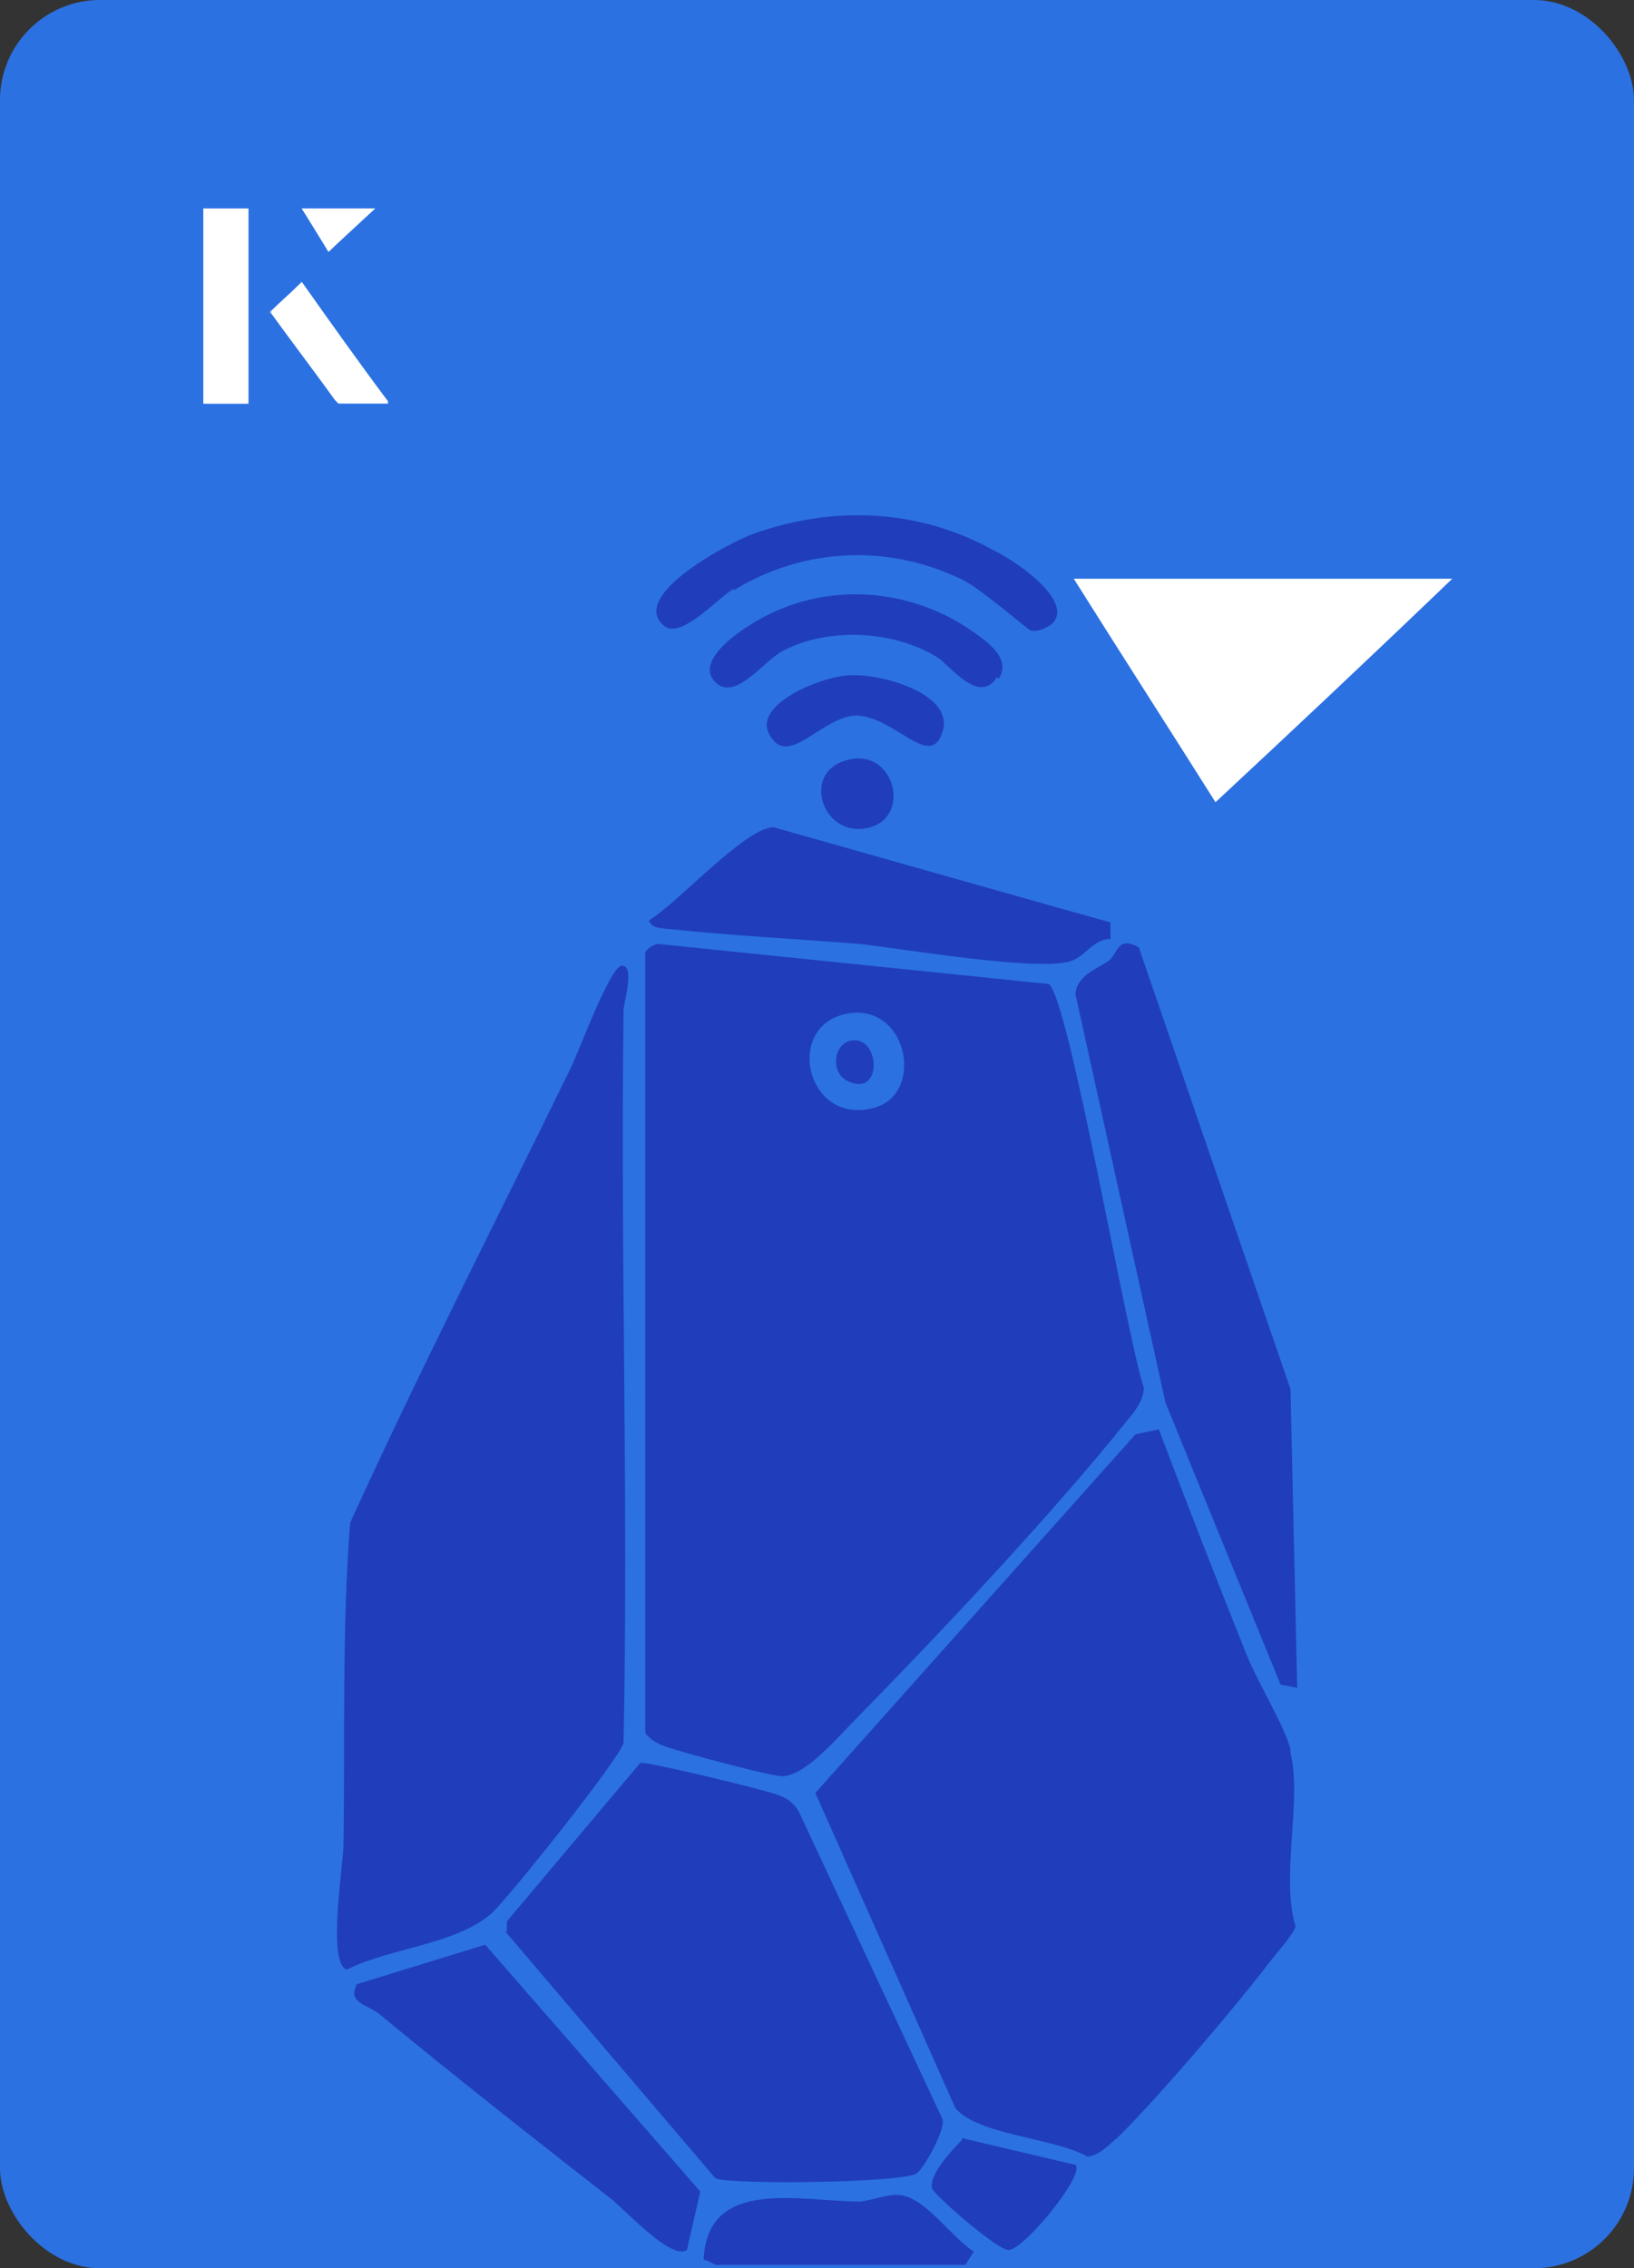 <?xml version="1.0" encoding="UTF-8"?>
<svg id="Layer_1" data-name="Layer 1" xmlns="http://www.w3.org/2000/svg" viewBox="0 0 98 136">
  <rect x="0" y="0" width="98" height="136" fill="#333333" stroke="none"/>
  <defs>
    <style>
      .cls-1 {
        fill: #fff;
      }

      .cls-2 {
        fill: #203eba;
      }

      .cls-3 {
        fill: #2b71e2;
      }
    </style>
  </defs>
  <rect class="cls-3" x="0" y="0" width="98" height="136" rx="6" ry="6" transform="translate(98 136) rotate(-180)"/>
  <g>
    <path class="cls-2" d="M39.6,104.6c.6.3,6.6,1.9,7.3,1.9,1.4,0,3.4-2.4,4.4-3.4,5.1-5.2,11.7-12.2,16.2-17.8.5-.6,1.1-1.3,1.1-2.1-1-2.9-4.5-23.4-5.7-24.2l-23.4-2.4c-.3,0-.7.3-.8.5v46.8c.2.3.5.5.9.7ZM50.7,60.8c3.7-.8,4.8,4.7,1.8,5.6-4.1,1.2-5.5-4.8-1.8-5.6Z"/>
    <path class="cls-2" d="M77.4,104.9c-.3-1.3-2-4.1-2.6-5.6-1.8-4.5-3.6-9.1-5.3-13.6l-1.4.3-19.2,21.5,8.4,18.9c1.3,1.6,6,1.8,7.9,2.9.7,0,1.4-.8,1.9-1.2,2.5-2.5,6.5-7.2,8.7-10,.4-.6,1.8-2.1,1.9-2.6-.9-3,.4-7.5-.3-10.4Z"/>
    <path class="cls-2" d="M37.4,104.4c.3-14.6-.2-29.2,0-43.8,0-.5.7-2.7-.1-2.7-.7,0-2.6,5.2-3.1,6.2-4.4,9-9,18-13.2,27.2-.5,6.4-.3,12.8-.4,19.3,0,1.2-1,7.1.2,7.5,2.5-1.3,6.6-1.5,8.7-3.4,1-.9,7.7-9.3,7.9-10.2Z"/>
    <path class="cls-2" d="M30.3,115.8l12.6,14.8c.7.4,11.3.3,12.1-.3.4-.3,1.8-2.7,1.5-3.3l-8.6-18.4c-.3-.5-.7-.8-1.3-1-.8-.3-7.8-2-8.2-1.9l-8,9.5v.6Z"/>
    <path class="cls-2" d="M64.5,59.6l5.4,24.5,6.9,16.9,1,.2-.4-17.9-9.1-26.5c-1.3-.7-1.2.3-1.8.8-.7.5-2,.9-2,2.1Z"/>
    <path class="cls-2" d="M21.4,119c-.6,1.1.7,1.2,1.4,1.8,4.6,3.8,9.2,7.4,13.8,11,.8.6,3.7,3.8,4.6,3.1l.8-3.5-12.9-14.8-7.8,2.4Z"/>
    <path class="cls-2" d="M40.1,55.7c3.8.4,7.7.6,11.5.9,2.6.3,10.9,1.7,12.7,1,.8-.3,1.3-1.3,2.3-1.3v-1c-.1,0-20.2-5.7-20.2-5.7-1.7,0-5.8,4.6-7.5,5.6.3.5.6.4,1.1.5Z"/>
    <path class="cls-2" d="M44,35.4c4.2-2.6,9.4-2.8,13.8-.6,1,.5,3.8,2.9,4,3,.4.1.9-.1,1.3-.4,1.4-1.4-2.4-3.9-3.5-4.4-4.5-2.5-9.6-2.7-14.4-1-1.4.5-7.5,3.7-5.4,5.5,1,.9,3.2-1.6,4.2-2.2Z"/>
    <path class="cls-2" d="M51.6,132c-3.6,0-9.2-1.5-9.4,3.5.3,0,.6.3.8.3h14.9l.5-.8c-1.4-.9-3-3.4-4.6-3.4-.7,0-1.4.3-2.2.4Z"/>
    <path class="cls-2" d="M59.9,40.7c.8-1.3-.8-2.3-1.8-3-3.9-2.6-9-2.8-13-.3-1,.6-3.4,2.3-2.2,3.5,1.2,1.2,2.9-1.3,4.1-1.9,2.7-1.4,6.6-1.2,9.2.4.8.5,2.5,2.9,3.6,1.2Z"/>
    <path class="cls-2" d="M57.7,128.3c-.6.6-2,2.1-1.8,2.9,0,.3,4,3.8,4.6,3.7.9,0,4.6-4.5,4-5.1l-6.8-1.6Z"/>
    <path class="cls-2" d="M56.4,44.2c1.3-2.6-3.8-3.9-5.6-3.7-1.6.1-6.2,1.9-4.4,3.9,1.1,1.3,3-1.4,4.9-1.5,2.2,0,4.3,3,5.1,1.3Z"/>
    <path class="cls-2" d="M50.7,45.6c-2.7.8-1.3,4.8,1.5,4,2.5-.7,1.4-4.9-1.5-4Z"/>
    <path class="cls-2" d="M50.8,64.8c2.2,1.1,2-2.8.2-2.4-1,.2-1.2,1.9-.2,2.4Z"/>
  </g>
  <g>
    <path class="cls-1" d="M72.9,48.1c-2.9-4.6-5.8-9.1-8.5-13.4h22.7c-5,4.8-9.9,9.4-14.2,13.4Z"/>
    <g>
      <path class="cls-1" d="M14.9,12.5h-2.7v11.7h2.7v-11.7ZM16.2,18.7c1.3,1.8,2.6,3.5,3.9,5.3,0,0,.2.2.2.2,1,0,1.9,0,3,0-1.8-2.5-3.5-4.8-5.2-7.2-.7.6-1.3,1.2-1.9,1.8ZM19.7,15.1c.8-.8,1.8-1.7,2.8-2.6h-4.4c.5.8,1.1,1.7,1.6,2.6Z"/>
      <path class="cls-1" d="M14.9,12.5v11.7h-2.7v-11.7h2.7Z"/>
      <path class="cls-1" d="M16.2,18.7c.6-.6,1.2-1.1,1.9-1.8,1.7,2.4,3.4,4.8,5.2,7.2-1.1,0-2,0-3,0,0,0-.2,0-.2-.2-1.3-1.8-2.6-3.5-3.9-5.3Z"/>
      <polygon class="cls-1" points="19.7 15.1 18.1 12.5 22.5 12.5 19.7 15.1"/>
    </g>
  </g>
</svg>
